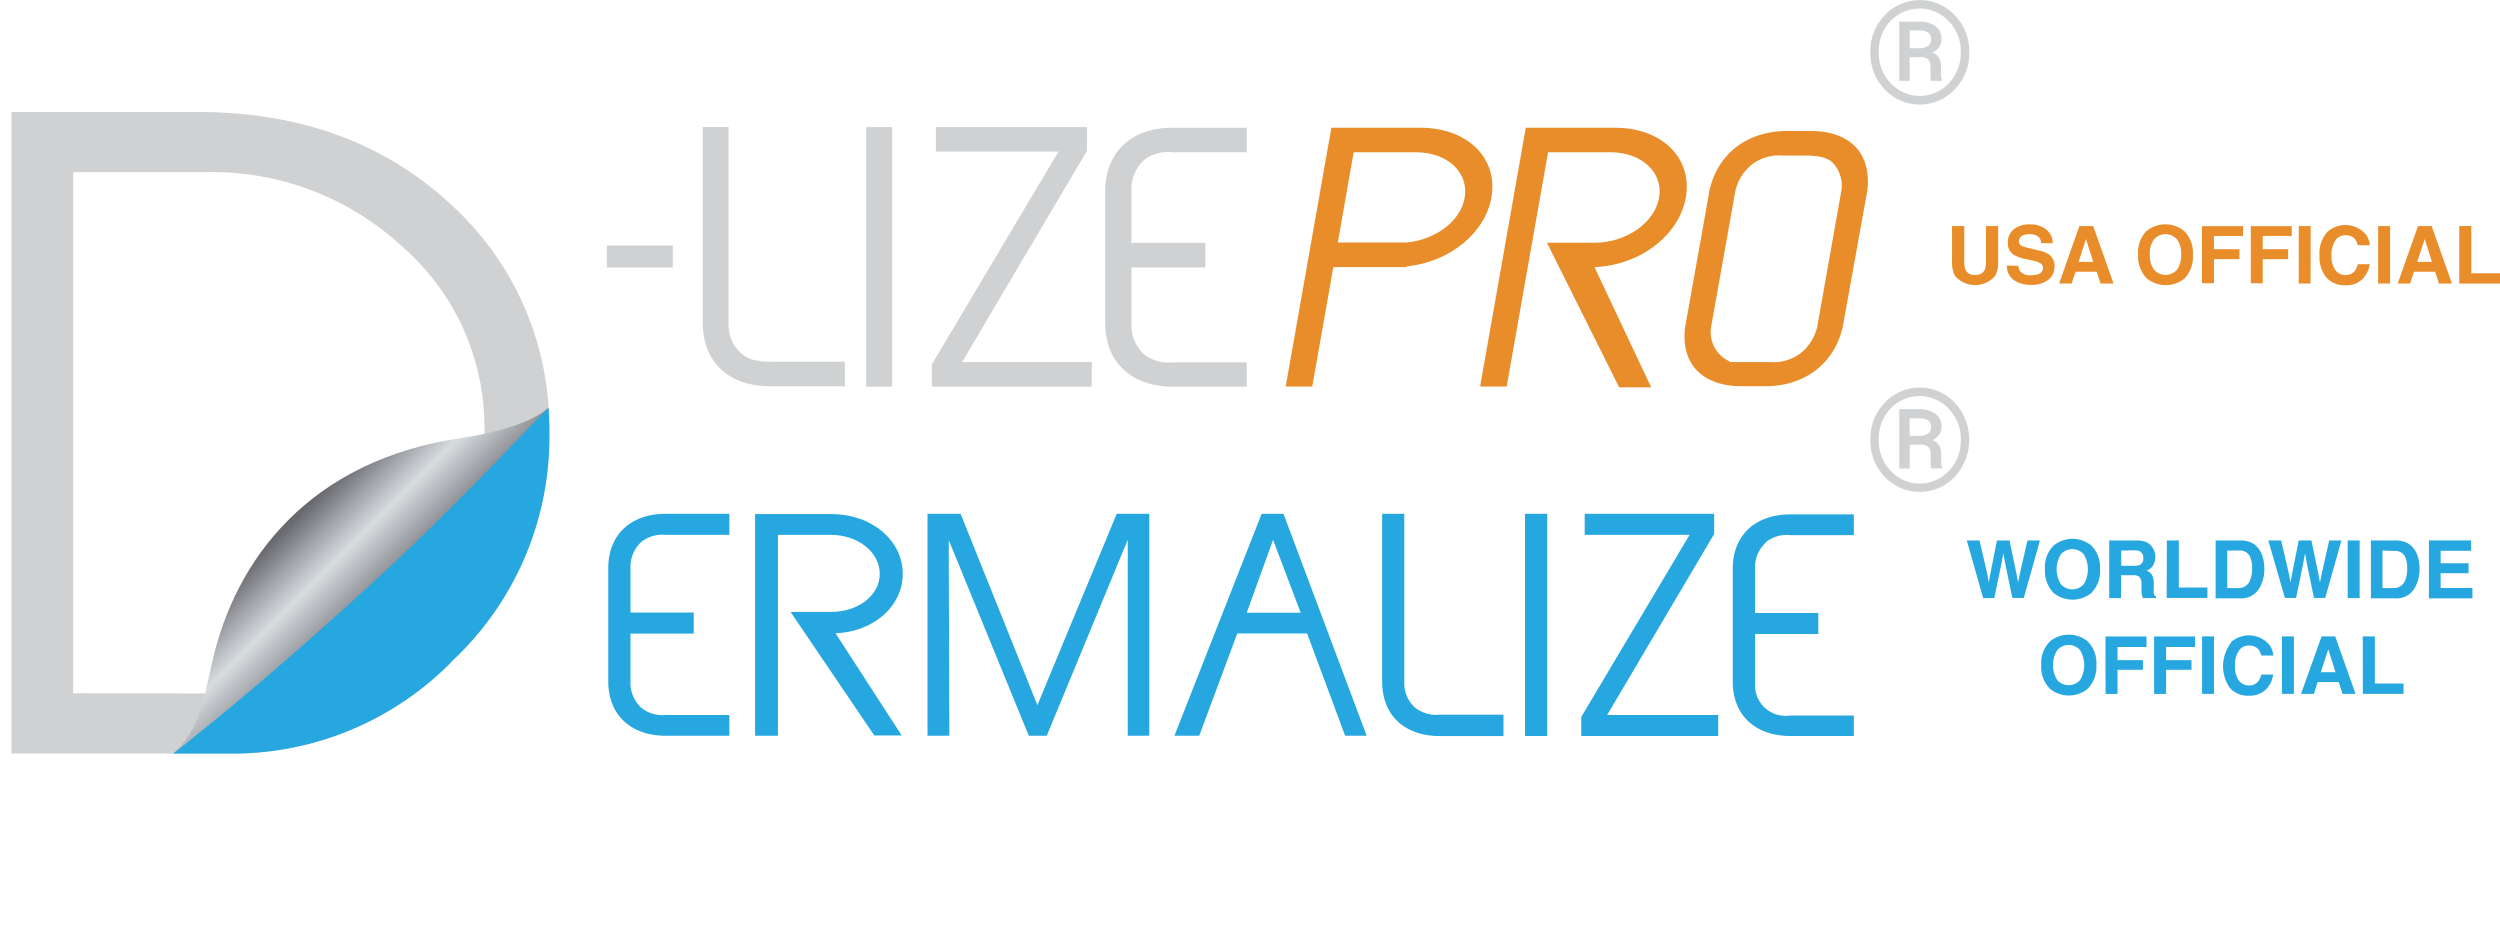 <svg xmlns="http://www.w3.org/2000/svg" xmlns:xlink="http://www.w3.org/1999/xlink" viewBox="0 0 328.44 123.66"><defs><style>.cls-1{fill:none;}.cls-2{fill:#e98d2b;}.cls-3{fill:#d0d1d2;}.cls-4{fill:#26a7e0;}.cls-5{clip-path:url(#clip-path);}.cls-6{fill:url(#linear-gradient);}</style><clipPath id="clip-path"><path class="cls-1" d="M61,57.48c-20.5,2.88-30.1,16.2-33.09,29.37C26.58,92.68,26.09,96,22.72,99,29.22,94,38.63,86,48.57,76.91,59.3,67.11,67.68,58,72.06,53.54c-3,2.8-10.77,3.89-11.06,3.94"/></clipPath><linearGradient id="linear-gradient" x1="-55.05" y1="284.79" x2="-53.69" y2="284.79" gradientTransform="matrix(0, 12.33, 12.33, 0, -3463.41, 743.14)" gradientUnits="userSpaceOnUse"><stop offset="0" stop-color="#696970"/><stop offset="0.46" stop-color="#d8dde0"/><stop offset="1" stop-color="#696970"/></linearGradient></defs><title>Logo_Dermalize</title><g id="Livello_2" data-name="Livello 2"><g id="Livello_1-2" data-name="Livello 1"><path class="cls-2" d="M209.53,35.09c6.05-.27,11.09-4.26,11.95-9.14.89-5.07-3-9.17-9.36-9.17H200.45l-6,34h3.49L203.38,20h8.19c4.11,0,7,2.68,6.39,6s-4.37,5.89-8.49,5.89h-6.24l9.49,19h4.21l-7.4-15.69Z"/><path class="cls-2" d="M186.58,16.78H174.91l-6,34h3.49l2.77-15.69h9.64V35c5.68-.58,10.31-4.41,11.13-9.07C196.83,20.88,192.91,16.78,186.58,16.78ZM192.42,26c-.53,3.05-3.84,5.51-7.61,5.85h-9.05L177.84,20H186C190.15,20,193,22.65,192.42,26Z"/><path class="cls-2" d="M238.18,17.21v0h-3.73v0c-4.81.12-8.71,2.83-9.85,7.74h0l-.11.64h0L221.38,43h0c-.59,4.9,2.35,7.62,7.12,7.74h3.73c4.81-.12,8.7-2.84,9.85-7.74h0l.12-.65h0L245.33,25h0C245.88,20,242.94,17.33,238.18,17.21ZM236.43,46.5a6,6,0,0,1-3.94,1.07h-5.34c.46,0-.71-.36-1.29-1.07A4.26,4.26,0,0,1,224.79,43L228,25a6.29,6.29,0,0,1,2.3-3.5,6,6,0,0,1,3.95-1.06h3.05c1.82,0,3,.35,3.58,1.06A4.36,4.36,0,0,1,241.92,25l-3.19,18A6.24,6.24,0,0,1,236.43,46.5Z"/><path class="cls-3" d="M150.32,21A5.22,5.22,0,0,1,154,20h9.79V16.78H154c-5.13,0-8.8,3-8.8,8.37V42.43c0,5.36,3.67,8.36,8.8,8.36h9.79V47.61H154a5.17,5.17,0,0,1-3.71-1.06A5.25,5.25,0,0,1,148.64,43V35.14h9.71V31.91h-9.71V24.57A5.25,5.25,0,0,1,150.32,21"/><path class="cls-3" d="M97.41,46.46A5.09,5.09,0,0,1,95.72,43V16.69h-3.4V42.35c0,5.44,3.67,8.4,8.85,8.4H111V47.52h-9.78c-1.82,0-3.06-.35-3.76-1.06"/><polygon class="cls-3" points="142.81 19.79 142.81 16.7 122.95 16.7 122.95 19.92 139.05 19.92 122.42 47.88 122.42 50.8 143.43 50.8 143.43 47.56 126.4 47.56 142.81 19.79"/><rect class="cls-3" x="113.8" y="16.7" width="3.41" height="34.1"/><rect class="cls-3" x="79.73" y="32.25" width="8.66" height="2.89"/><path class="cls-3" d="M245.72,6.84A6.77,6.77,0,0,1,247.61,2a6.33,6.33,0,0,1,9.2,0,6.74,6.74,0,0,1,1.9,4.86,6.77,6.77,0,0,1-1.9,4.88,6.31,6.31,0,0,1-9.2,0A6.8,6.8,0,0,1,245.72,6.84Zm1.1,0a5.74,5.74,0,0,0,1.57,4.09,5.21,5.21,0,0,0,7.64,0,5.71,5.71,0,0,0,1.57-4.08A5.67,5.67,0,0,0,256,2.77a5.25,5.25,0,0,0-7.64,0A5.71,5.71,0,0,0,246.82,6.84Zm4.07.69v3.09h-1.37V2.84h2.57a3.51,3.51,0,0,1,2.18.6,2.06,2.06,0,0,1,.8,1.75,1.72,1.72,0,0,1-.31,1,2.3,2.3,0,0,1-.88.72,1.6,1.6,0,0,1,.88.72A2.35,2.35,0,0,1,255,8.8v.51c0,.25,0,.48,0,.68a1.6,1.6,0,0,0,.12.49v.14h-1.4a1.7,1.7,0,0,1-.1-.56c0-.25,0-.5,0-.76V8.81a1.32,1.32,0,0,0-.31-1,1.34,1.34,0,0,0-1-.31Zm0-1.19h1.39a1.86,1.86,0,0,0,1-.3.93.93,0,0,0,.41-.8,1.1,1.1,0,0,0-.36-.94A2.2,2.2,0,0,0,252.09,4h-1.2Z"/><path class="cls-3" d="M245.72,57.76a6.76,6.76,0,0,1,1.89-4.86,6.33,6.33,0,0,1,9.2,0,7.19,7.19,0,0,1,0,9.74,6.33,6.33,0,0,1-9.2,0A6.82,6.82,0,0,1,245.72,57.76Zm1.1,0a5.77,5.77,0,0,0,1.57,4.1,5.21,5.21,0,0,0,7.64,0,5.72,5.72,0,0,0,1.57-4.09A5.65,5.65,0,0,0,256,53.69a5.23,5.23,0,0,0-7.64,0A5.69,5.69,0,0,0,246.82,57.75Zm4.07.69v3.1h-1.37V53.76h2.57a3.51,3.51,0,0,1,2.18.6,2.06,2.06,0,0,1,.8,1.75,1.72,1.72,0,0,1-.31,1,2.28,2.28,0,0,1-.88.71,1.68,1.68,0,0,1,.88.72,2.42,2.42,0,0,1,.27,1.18v.51c0,.25,0,.47,0,.67a1.46,1.46,0,0,0,.12.49v.15h-1.4a1.82,1.82,0,0,1-.1-.56c0-.25,0-.51,0-.76v-.5a1.29,1.29,0,0,0-.31-1,1.34,1.34,0,0,0-1-.32Zm0-1.19h1.39a1.78,1.78,0,0,0,1-.29.94.94,0,0,0,.41-.8,1.1,1.1,0,0,0-.36-.94,2.2,2.2,0,0,0-1.26-.27h-1.2Z"/><path class="cls-3" d="M1.5,99V14.71H25.93c13.48,0,24.55,4.06,33.21,12.06a39.41,39.41,0,0,1,13,30.13,40.29,40.29,0,0,1-12.5,29.68A40.37,40.37,0,0,1,30.1,99Zm28.16-7.89A32.39,32.39,0,0,0,54,80.56a33.24,33.24,0,0,0,9.64-24.87A31.5,31.5,0,0,0,52.56,32.14a36.71,36.71,0,0,0-25.31-9.53H9.61V91.08Z"/><path class="cls-4" d="M72.06,53.54c.08,1.1.12,2.23.12,3.36a40.29,40.29,0,0,1-12.5,29.68A40.36,40.36,0,0,1,30.1,99H22.72L24,98,71.28,54.25Z"/><g class="cls-5"><rect class="cls-6" x="13.88" y="42.75" width="67.02" height="67.02" transform="translate(-40.05 55.85) rotate(-45)"/></g><path class="cls-4" d="M232,71.21a4.47,4.47,0,0,1,3.18-.91h8.37V67.58h-8.37c-4.39,0-7.54,2.57-7.54,7.16v14.8c0,4.58,3.15,7.15,7.54,7.15h8.37V94h-8.37A4,4,0,0,1,230.57,90V83.29h8.31V80.53h-8.31V74.25a4.5,4.5,0,0,1,1.44-3"/><path class="cls-4" d="M109.75,83.21c5.14-.23,8.85-3.64,8.85-7.82,0-4.34-4-7.85-9.4-7.85h-10V96.66h3V70.27h7c3.53,0,6.38,2.29,6.38,5.12s-2.85,5-6.38,5h-5.34l11,16.23h3.6l-8.7-13.44Z"/><polygon class="cls-4" points="146.71 67.5 150.99 67.5 150.99 96.66 148.16 96.66 148.16 70.91 137.52 96.66 135.16 96.66 124.64 70.95 124.72 96.66 121.85 96.66 121.85 67.5 126.2 67.5 136.29 92.64 146.71 67.5"/><path class="cls-4" d="M168.62,67.5h-2.87L154.29,96.66h3.26l5-13.44h9.17l5,13.44h2.83Zm-4.83,13,3.46-9.58,3.63,9.58Z"/><path class="cls-4" d="M185.93,93a4.38,4.38,0,0,1-1.44-3V67.5h-2.91v22c0,4.66,3.14,7.2,7.57,7.2h8.37V93.89h-8.37a4.47,4.47,0,0,1-3.22-.91"/><path class="cls-4" d="M79.91,74.67V89.49c0,4.59,3.14,7.17,7.54,7.17h8.37V93.93H87.45A4.44,4.44,0,0,1,84.27,93a4.5,4.5,0,0,1-1.44-3V83.24h8.31V80.47H82.83V74.18a4.52,4.52,0,0,1,1.44-3,4.44,4.44,0,0,1,3.18-.91h8.37V67.5H87.45c-4.4,0-7.54,2.58-7.54,7.17"/><polygon class="cls-4" points="225.2 70.15 225.2 67.5 208.19 67.5 208.19 70.27 221.97 70.27 207.74 94.19 207.74 96.69 225.73 96.69 225.73 93.93 211.14 93.93 225.2 70.15"/><rect class="cls-4" x="200.35" y="67.5" width="2.92" height="29.19"/><path class="cls-2" d="M256.45,29.7h1.61v4.64a2.69,2.69,0,0,0,.18,1.14,1.21,1.21,0,0,0,1.24.63,1.24,1.24,0,0,0,1.25-.63,2.69,2.69,0,0,0,.18-1.14V29.7h1.6v4.64a3.89,3.89,0,0,1-.37,1.88,3.49,3.49,0,0,1-5.32,0,4,4,0,0,1-.37-1.88Z"/><path class="cls-2" d="M265.16,34.92a1.57,1.57,0,0,0,.29.78,1.68,1.68,0,0,0,1.35.46,2.93,2.93,0,0,0,.92-.12.89.89,0,0,0,.68-.88.63.63,0,0,0-.33-.57,3.3,3.3,0,0,0-1.05-.36l-.82-.18a4.86,4.86,0,0,1-1.65-.58,1.83,1.83,0,0,1-.77-1.63,2.17,2.17,0,0,1,.75-1.69,3.22,3.22,0,0,1,2.19-.67,3.29,3.29,0,0,1,2.06.64,2.24,2.24,0,0,1,.9,1.83h-1.52a1.1,1.1,0,0,0-.61-1,2.15,2.15,0,0,0-.94-.19,1.85,1.85,0,0,0-1,.25.79.79,0,0,0-.37.69.63.63,0,0,0,.37.6,4.59,4.59,0,0,0,1,.31l1.33.32a3.38,3.38,0,0,1,1.3.54,1.86,1.86,0,0,1,.68,1.55,2.19,2.19,0,0,1-.8,1.72,3.43,3.43,0,0,1-2.26.68,3.75,3.75,0,0,1-2.35-.67,2.24,2.24,0,0,1-.85-1.86Z"/><path class="cls-2" d="M273.18,29.7H275l2.67,7.55h-1.71l-.5-1.55h-2.78l-.51,1.55h-1.65Zm-.1,4.7H275l-.95-3Z"/><path class="cls-2" d="M287,36.58a3.92,3.92,0,0,1-4.95,0,4.05,4.05,0,0,1-1.15-3.11A4,4,0,0,1,282,30.35a3.92,3.92,0,0,1,4.95,0,4,4,0,0,1,1.14,3.12A4.09,4.09,0,0,1,287,36.58Zm-1-1.14a3.08,3.08,0,0,0,.55-2,3.1,3.1,0,0,0-.55-2,2,2,0,0,0-3,0,3,3,0,0,0-.56,2,3,3,0,0,0,.56,2,2,2,0,0,0,3,0Z"/><path class="cls-2" d="M289.29,29.71h5.39V31h-3.82v1.74h3.35v1.31h-3.35v3.16h-1.57Z"/><path class="cls-2" d="M295.7,29.71h5.38V31h-3.81v1.74h3.34v1.31h-3.34v3.16H295.7Z"/><path class="cls-2" d="M303.55,37.25H302V29.7h1.57Z"/><path class="cls-2" d="M305.74,30.49a3.53,3.53,0,0,1,5.08.32,2.72,2.72,0,0,1,.52,1.41h-1.58a2.24,2.24,0,0,0-.38-.82,1.56,1.56,0,0,0-1.25-.49,1.53,1.53,0,0,0-1.33.69,3.35,3.35,0,0,0-.49,2,3,3,0,0,0,.51,1.9,1.61,1.61,0,0,0,1.31.63,1.5,1.5,0,0,0,1.24-.54,2.7,2.7,0,0,0,.39-.88h1.56a3.37,3.37,0,0,1-1,2,3,3,0,0,1-2.14.77,3.18,3.18,0,0,1-2.53-1,4.19,4.19,0,0,1-.92-2.88A4.22,4.22,0,0,1,305.74,30.49Z"/><path class="cls-2" d="M314,37.25h-1.57V29.7H314Z"/><path class="cls-2" d="M317.67,29.7h1.79l2.67,7.55h-1.71l-.5-1.55h-2.78l-.51,1.55H315Zm-.1,4.7h1.93l-.95-3Z"/><path class="cls-2" d="M323.09,29.7h1.58v6.2h3.77v1.35h-5.35Z"/><path class="cls-4" d="M260.06,71l1,4.32.22,1.21.21-1.18.86-4.35H264l.9,4.32.23,1.21.23-1.16,1-4.37H268l-2.12,7.55h-1.51l-.91-4.41-.27-1.46-.27,1.46L262,78.57h-1.46L258.39,71Z"/><path class="cls-4" d="M274.75,77.9a3.92,3.92,0,0,1-4.95,0,4.09,4.09,0,0,1-1.14-3.11,4,4,0,0,1,1.14-3.12,3.92,3.92,0,0,1,4.95,0,4,4,0,0,1,1.14,3.12A4.09,4.09,0,0,1,274.75,77.9Zm-1-1.15a3.79,3.79,0,0,0,0-3.93,2,2,0,0,0-3,0,3.73,3.73,0,0,0,0,3.93,2,2,0,0,0,3,0Z"/><path class="cls-4" d="M281.94,71.21a1.84,1.84,0,0,1,.7.53,2.31,2.31,0,0,1,.38.64,2,2,0,0,1,.14.79,2.29,2.29,0,0,1-.27,1.06,1.48,1.48,0,0,1-.9.73,1.42,1.42,0,0,1,.74.6,2.42,2.42,0,0,1,.22,1.18v.51a4.77,4.77,0,0,0,0,.7.63.63,0,0,0,.3.43v.19h-1.75c0-.17-.08-.3-.1-.4a3.49,3.49,0,0,1-.06-.65v-.71a1.44,1.44,0,0,0-.25-1,1.28,1.28,0,0,0-.9-.24h-1.54v3h-1.55V71h3.61A3.57,3.57,0,0,1,281.94,71.21Zm-3.26,1.12v2h1.69a1.85,1.85,0,0,0,.76-.12.86.86,0,0,0,.45-.85,1,1,0,0,0-.43-.93,1.73,1.73,0,0,0-.73-.13Z"/><path class="cls-4" d="M284.67,71h1.58v6.19H290v1.36h-5.35Z"/><path class="cls-4" d="M295.51,71.18a2.5,2.5,0,0,1,1.28,1,3.18,3.18,0,0,1,.54,1.22,5.67,5.67,0,0,1,.15,1.25,5,5,0,0,1-.61,2.55,2.73,2.73,0,0,1-2.53,1.41h-3.26V71h3.26A4.18,4.18,0,0,1,295.51,71.18Zm-2.9,1.15v4.93h1.46a1.57,1.57,0,0,0,1.56-1.1,3.88,3.88,0,0,0,.24-1.44,3.55,3.55,0,0,0-.36-1.77,1.53,1.53,0,0,0-1.44-.62Z"/><path class="cls-4" d="M299.69,71l1,4.32.22,1.21.22-1.18L302,71h1.67l.89,4.32.23,1.21.23-1.16L306,71h1.61l-2.13,7.55H304l-.91-4.41-.26-1.46-.27,1.46-.91,4.41h-1.47L298,71Z"/><path class="cls-4" d="M310,78.57h-1.57V71H310Z"/><path class="cls-4" d="M315.9,71.18a2.57,2.57,0,0,1,1.29,1,3.51,3.51,0,0,1,.54,1.22,6.3,6.3,0,0,1,.14,1.25,4.91,4.91,0,0,1-.61,2.55,2.72,2.72,0,0,1-2.53,1.41h-3.25V71h3.25A4.18,4.18,0,0,1,315.9,71.18ZM313,72.33v4.93h1.45a1.57,1.57,0,0,0,1.56-1.1,3.88,3.88,0,0,0,.24-1.44A3.55,3.55,0,0,0,315.9,73a1.53,1.53,0,0,0-1.44-.62Z"/><path class="cls-4" d="M324.64,72.36h-4V74h3.67v1.31h-3.67v1.94h4.18v1.36H319.1V71h5.54Z"/><path class="cls-4" d="M274.27,90.49a3.92,3.92,0,0,1-4.95,0,4.06,4.06,0,0,1-1.15-3.12,4,4,0,0,1,1.15-3.11,3.92,3.92,0,0,1,4.95,0,4,4,0,0,1,1.14,3.11A4.09,4.09,0,0,1,274.27,90.49Zm-1-1.15a3.79,3.79,0,0,0,0-3.93,2,2,0,0,0-3,0,3.73,3.73,0,0,0,0,3.93,2,2,0,0,0,3,0Z"/><path class="cls-4" d="M276.61,83.62H282V85h-3.81v1.73h3.34V88h-3.34v3.17h-1.57Z"/><path class="cls-4" d="M283,83.62h5.38V85h-3.81v1.73h3.34V88h-3.34v3.17H283Z"/><path class="cls-4" d="M290.87,91.16H289.3V83.61h1.57Z"/><path class="cls-4" d="M293.06,84.4a3.53,3.53,0,0,1,5.08.32,2.66,2.66,0,0,1,.52,1.4h-1.58a2.32,2.32,0,0,0-.38-.82,1.6,1.6,0,0,0-1.25-.49,1.51,1.51,0,0,0-1.33.7,3.32,3.32,0,0,0-.49,2,3,3,0,0,0,.51,1.9,1.6,1.6,0,0,0,1.31.64,1.48,1.48,0,0,0,1.24-.55,2.54,2.54,0,0,0,.39-.87h1.56a3.42,3.42,0,0,1-1,2,3.05,3.05,0,0,1-2.14.77,3.21,3.21,0,0,1-2.53-1,5,5,0,0,1,.12-5.93Z"/><path class="cls-4" d="M301.36,91.16h-1.57V83.61h1.57Z"/><path class="cls-4" d="M305,83.61h1.79l2.67,7.55h-1.71l-.5-1.55h-2.78L304,91.16H302.3Zm-.1,4.7h1.93l-.95-3Z"/><path class="cls-4" d="M310.41,83.61H312V89.8h3.77v1.36h-5.35Z"/></g></g></svg>